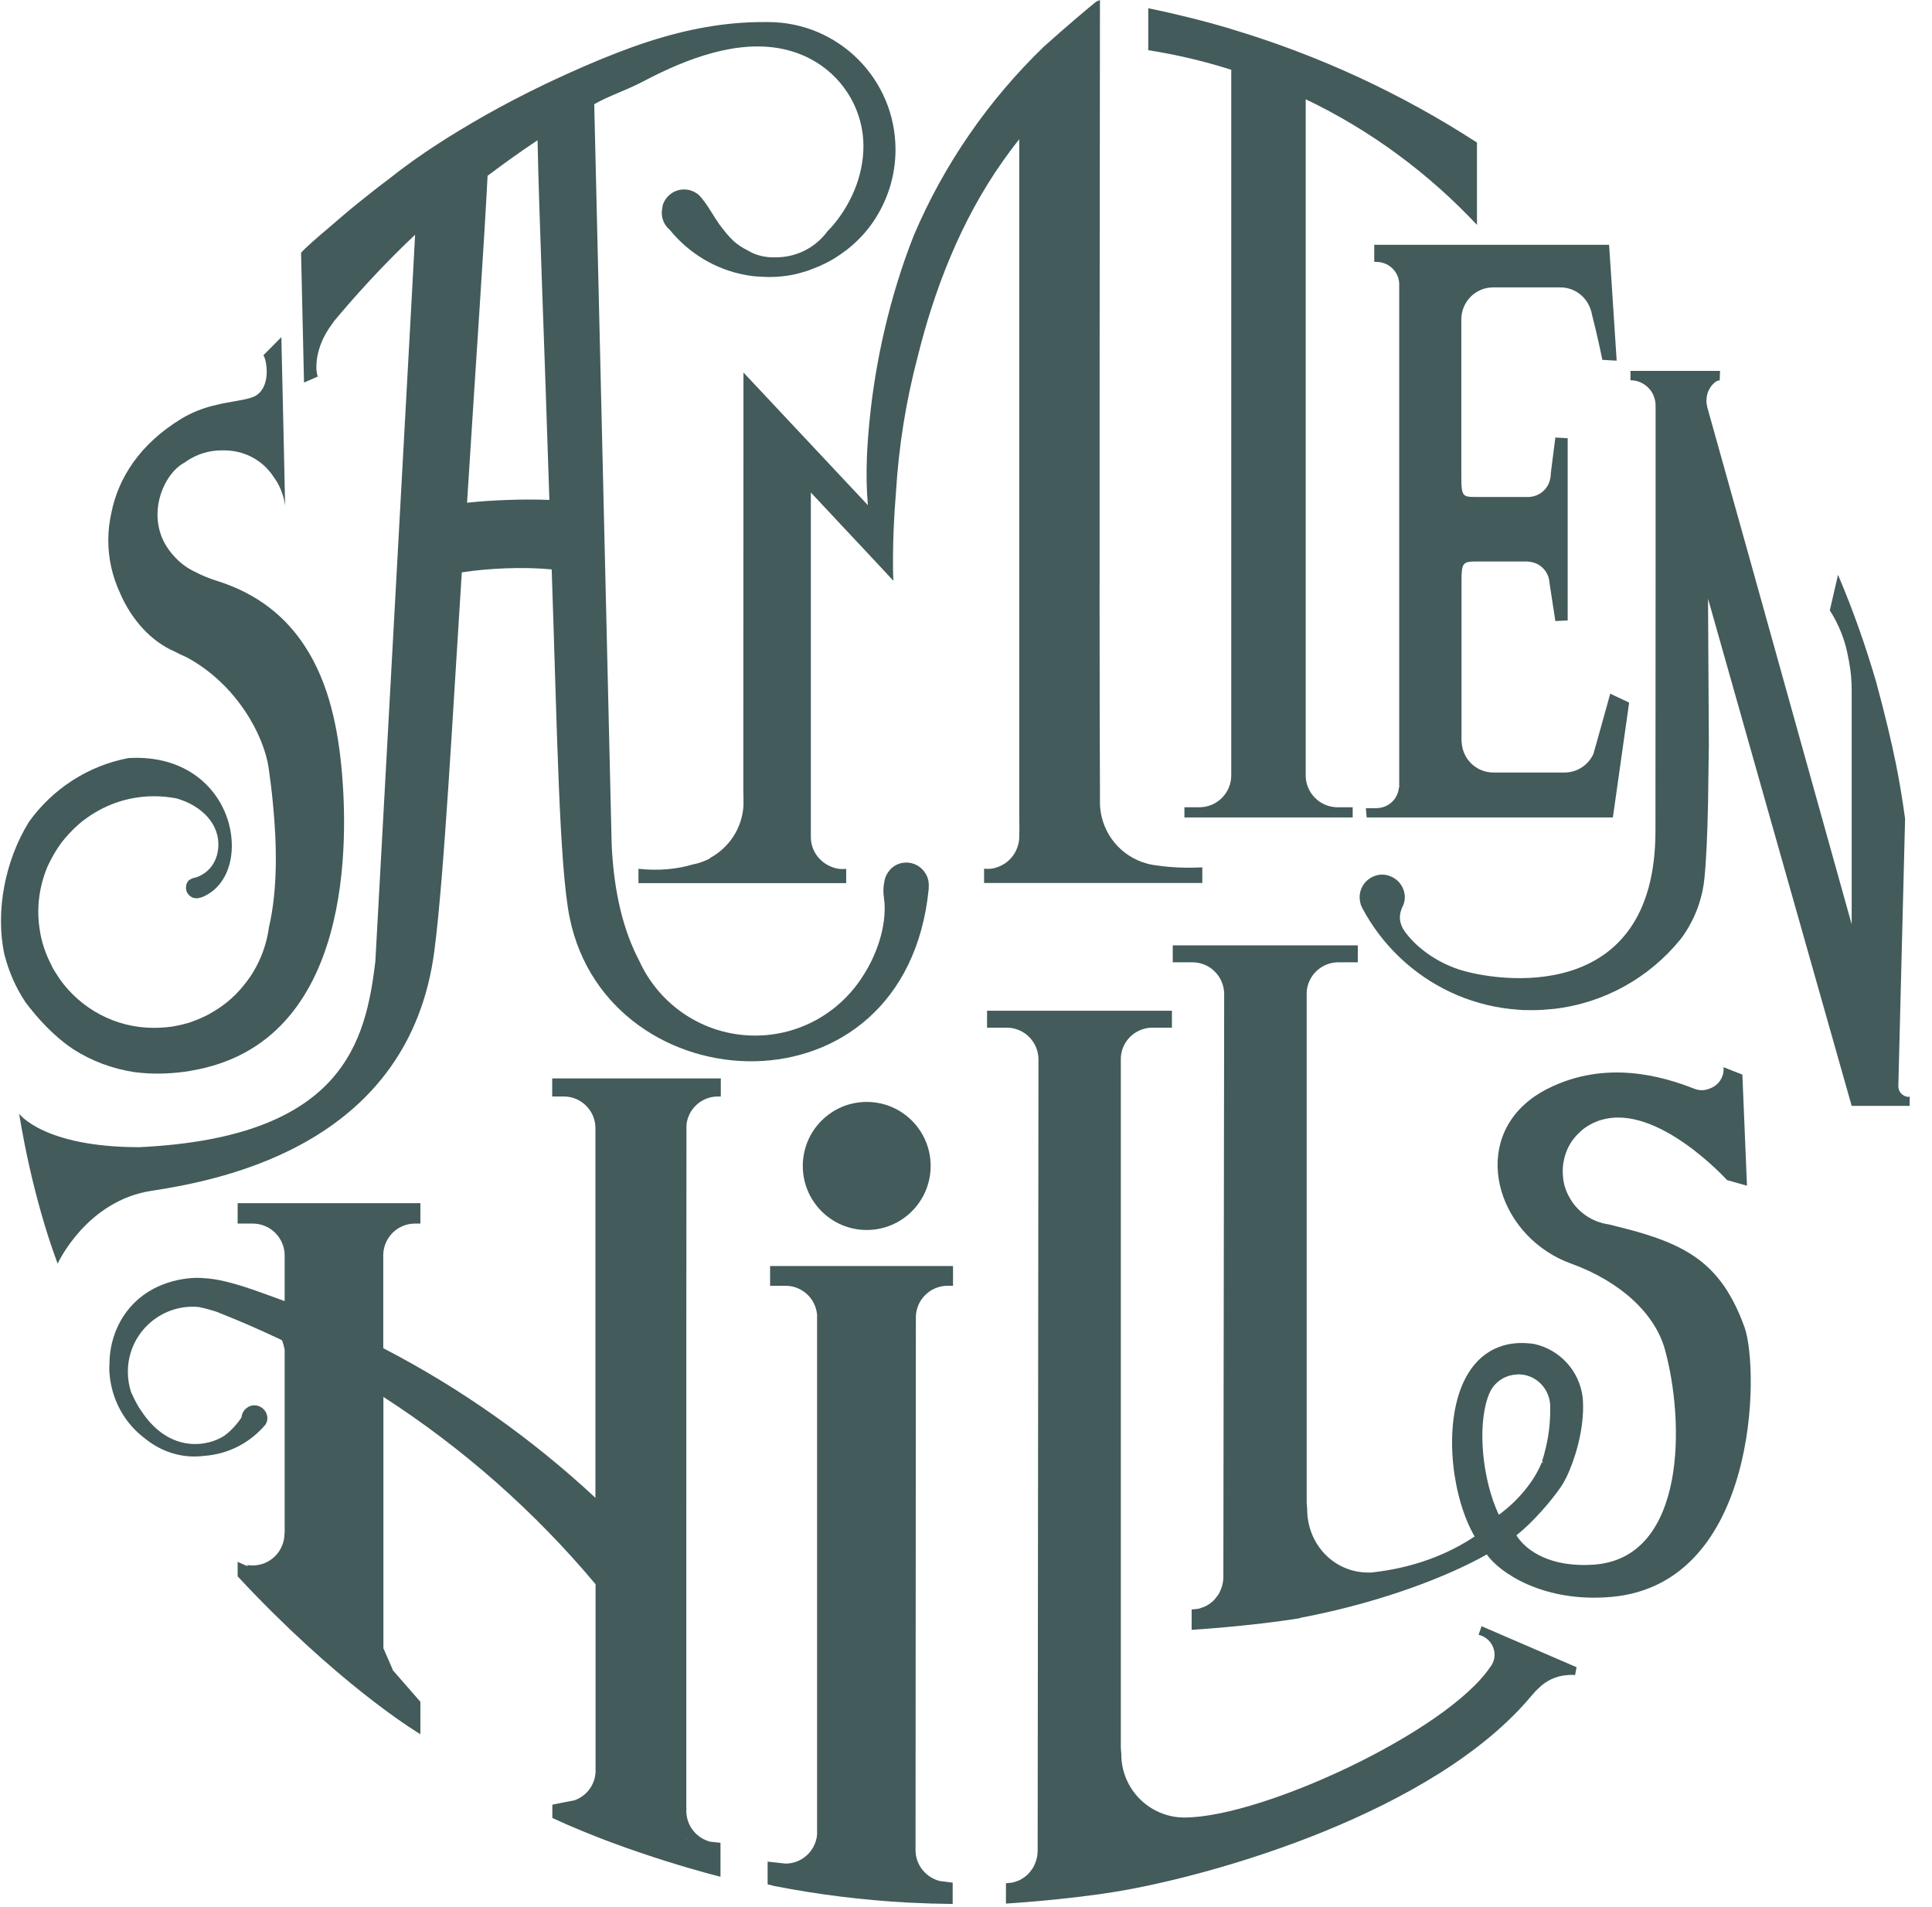 <svg width="78" height="77" viewBox="0 0 78 77" fill="none" xmlns="http://www.w3.org/2000/svg">
	<path
		d="M34.992 49.665C36.418 49.665 37.573 48.507 37.573 47.079C37.573 45.651 36.418 44.494 34.992 44.494C33.567 44.494 32.411 45.651 32.411 47.079C32.411 48.507 33.567 49.665 34.992 49.665Z"
		fill="#435B5A" />
	<path
		d="M37.494 35.687C37.494 35.653 37.487 35.627 37.487 35.593C37.487 35.574 37.48 35.554 37.474 35.527C37.374 35.128 37.016 34.829 36.591 34.829C36.339 34.829 36.114 34.929 35.954 35.095C35.941 35.108 35.934 35.115 35.928 35.128C35.908 35.155 35.888 35.175 35.868 35.201C35.782 35.321 35.722 35.454 35.702 35.607C35.663 35.793 35.649 36.012 35.689 36.265C35.815 37.142 35.523 38.385 34.8 39.469C33.884 40.878 32.298 41.815 30.487 41.815C28.397 41.815 26.599 40.565 25.796 38.771C25.199 37.634 24.788 36.119 24.695 34.118L23.991 4.207C24.489 3.915 25.305 3.629 25.843 3.35C26.214 3.157 26.606 2.958 27.01 2.778C27.024 2.772 27.037 2.765 27.05 2.758C28.848 1.961 30.918 1.442 32.71 2.373C33.944 3.018 34.773 4.274 34.853 5.676C34.919 6.893 34.448 8.102 33.679 9.04C33.599 9.139 33.513 9.232 33.426 9.319C33.42 9.325 33.413 9.332 33.407 9.339C32.949 9.963 32.219 10.369 31.396 10.389C31.376 10.389 31.356 10.389 31.336 10.389C31.044 10.402 30.753 10.362 30.474 10.256C30.374 10.216 30.282 10.169 30.195 10.116C29.698 9.87 29.479 9.638 29.047 9.066C28.828 8.76 28.616 8.362 28.384 8.069C28.371 8.049 28.351 8.029 28.337 8.009C28.304 7.969 28.271 7.93 28.238 7.896C28.072 7.743 27.86 7.65 27.621 7.65C27.216 7.65 26.884 7.91 26.758 8.275C26.752 8.315 26.745 8.362 26.738 8.401C26.725 8.468 26.718 8.528 26.718 8.594C26.718 8.873 26.845 9.119 27.044 9.285C27.807 10.223 28.888 10.887 30.122 11.107C30.136 11.107 30.142 11.107 30.155 11.113C30.301 11.14 30.454 11.16 30.607 11.166C30.713 11.173 30.826 11.18 30.932 11.18C30.958 11.18 30.978 11.186 31.005 11.186C31.011 11.186 31.018 11.186 31.025 11.186H31.031C31.376 11.186 31.715 11.153 32.046 11.087C32.066 11.08 32.086 11.08 32.099 11.073C32.212 11.047 32.318 11.02 32.425 10.987C32.491 10.967 32.557 10.947 32.624 10.927C32.637 10.921 32.644 10.921 32.657 10.914C32.723 10.887 32.789 10.861 32.862 10.834C32.942 10.801 33.015 10.774 33.095 10.741C33.161 10.708 33.227 10.675 33.294 10.648C33.407 10.588 33.519 10.535 33.626 10.469C33.659 10.449 33.692 10.429 33.725 10.409C33.864 10.322 34.004 10.223 34.136 10.123C34.143 10.123 34.143 10.116 34.15 10.116C34.588 9.777 34.972 9.379 35.278 8.92C35.828 8.096 36.154 7.105 36.154 6.042C36.154 3.197 33.851 0.891 31.011 0.891C30.971 0.891 30.938 0.891 30.898 0.891C29.299 0.877 27.707 1.183 26.194 1.675C25.962 1.748 25.736 1.828 25.511 1.908C24.668 2.213 23.786 2.579 22.91 2.978C22.883 2.991 22.863 2.998 22.837 3.011C22.585 3.124 22.333 3.244 22.081 3.363C22.054 3.376 22.027 3.39 21.994 3.403C21.165 3.802 20.349 4.227 19.606 4.646C18.265 5.41 16.945 6.235 15.737 7.198C15.737 7.198 15.717 7.218 15.678 7.245C15.3 7.524 14.935 7.817 14.57 8.109C14.523 8.142 14.483 8.182 14.437 8.215C14.065 8.514 13.7 8.827 13.342 9.139C12.765 9.624 12.281 10.05 12.155 10.209V10.229L12.274 15.447L12.791 15.221L12.831 15.201C12.831 15.201 12.725 14.995 12.798 14.483C12.871 13.978 13.09 13.513 13.389 13.107C13.422 13.068 13.448 13.021 13.482 12.974C14.191 12.117 15.419 10.735 16.759 9.478L16.593 12.556L16.341 17.162L15.153 38.837C14.762 42.008 13.906 45.929 5.626 46.321C1.751 46.321 0.775 44.972 0.775 44.972C0.775 44.972 0.901 45.823 1.173 47.046C1.426 48.176 1.804 49.625 2.328 51.027V51.021C2.348 50.981 3.502 48.482 6.117 48.083C9.189 47.617 16.527 46.109 17.535 38.405C17.934 35.354 18.285 28.681 18.644 23.111C19.679 22.951 21.072 22.878 22.273 22.991C22.492 29.359 22.572 34.995 23.003 37.076C24.575 44.66 36.558 45.285 37.494 35.899C37.494 35.866 37.494 35.839 37.494 35.806C37.494 35.786 37.5 35.76 37.5 35.74C37.5 35.726 37.494 35.706 37.494 35.687ZM18.856 20.299C19.261 13.872 19.539 9.957 19.685 7.099C20.316 6.62 20.986 6.142 21.702 5.663C21.762 8.641 21.961 13.34 22.18 20.186C21.191 20.146 19.904 20.186 18.856 20.299Z"
		fill="#435B5A" />
	<path
		d="M36.976 53.234V53.175C36.989 52.477 37.56 51.918 38.257 51.918C38.389 51.918 38.476 51.918 38.476 51.918V51.121H36.969H33.002H31.091V51.918H31.714C32.385 51.918 32.929 52.43 32.988 53.088V53.327V73.726V73.839V74.079C32.929 74.73 32.385 75.249 31.714 75.249L30.991 75.169V76.086C31.078 76.106 31.164 76.126 31.25 76.152C33.015 76.498 34.82 76.724 36.664 76.824C36.711 76.824 36.757 76.83 36.803 76.83C37.129 76.844 37.414 76.857 37.653 76.864C37.679 76.864 37.706 76.864 37.732 76.864C38.19 76.877 38.462 76.877 38.462 76.877V76.019L37.978 75.96C37.401 75.833 36.963 75.322 36.963 74.703V74.697L36.976 53.234Z"
		fill="#435B5A" />
	<path d="M37.991 75.96C38.078 75.979 38.17 75.986 38.263 75.986L37.991 75.96Z" fill="#435B5A" />
	<path
		d="M27.701 74.278C27.701 74.278 27.735 74.285 27.794 74.292C27.735 74.285 27.701 74.278 27.701 74.278Z"
		fill="#435B5A" />
	<path
		d="M9.063 57.967C8.426 58.399 6.907 58.698 5.772 57.07C5.719 56.99 5.66 56.91 5.606 56.824C5.48 56.611 5.381 56.412 5.295 56.219C5.208 55.96 5.162 55.681 5.162 55.388C5.162 53.939 6.336 52.763 7.783 52.763C7.869 52.763 7.949 52.769 8.028 52.776C8.26 52.822 8.506 52.889 8.765 52.975C8.844 53.008 8.931 53.042 9.01 53.075C9.747 53.367 10.47 53.687 11.18 54.019C11.253 54.052 11.326 54.085 11.392 54.125C11.432 54.245 11.465 54.364 11.492 54.491V56.02V61.922H11.485C11.485 62.633 10.908 63.211 10.198 63.211C10.125 63.211 10.052 63.205 9.979 63.191L9.999 63.245L9.594 63.065V63.603V63.65C9.853 63.929 10.105 64.195 10.357 64.454C14.172 68.376 16.972 70.024 16.972 70.024V68.715L15.851 67.432L15.858 67.425L15.486 66.568H15.479C15.479 65.152 15.479 60.506 15.479 56.405C18.704 58.486 21.59 61.038 24.045 63.969V70.988V71.453V71.526C24.045 71.533 24.045 71.54 24.045 71.546C24.019 72.078 23.68 72.517 23.203 72.69L23.116 72.71L22.805 72.769L22.3 72.869V73.208V73.407C25.525 74.903 29.088 75.78 29.088 75.78V75.654V74.411C29.088 74.411 29.068 74.411 29.041 74.404C28.975 74.398 28.836 74.385 28.677 74.365C28.126 74.225 27.721 73.733 27.708 73.148C27.708 73.128 27.708 73.115 27.708 73.095C27.708 73.069 27.714 73.035 27.714 73.009H27.708C27.708 72.105 27.708 70.762 27.708 69.147C27.708 67.738 27.708 66.116 27.708 64.394C27.708 57.528 27.708 49.034 27.714 45.697C27.714 45.597 27.714 45.504 27.714 45.418C27.781 44.786 28.305 44.294 28.948 44.275C28.982 44.275 29.008 44.275 29.028 44.275C29.075 44.275 29.101 44.275 29.101 44.275V43.544H22.294V44.275H22.718H22.798C23.475 44.294 24.019 44.84 24.039 45.518V45.591V60.48C21.484 58.1 18.605 56.059 15.473 54.438C15.473 52.955 15.473 51.653 15.473 50.742C15.473 50.709 15.473 50.682 15.473 50.649C15.499 49.958 16.057 49.406 16.753 49.406H16.972V48.582H9.594V49.406H10.204C10.915 49.406 11.492 49.984 11.492 50.695L11.485 49.406L11.492 50.31V52.537C10.337 52.118 9.342 51.726 8.44 51.626C8.234 51.606 8.035 51.593 7.836 51.599C7.199 51.633 6.655 51.799 6.197 52.038C4.996 52.676 4.405 53.906 4.419 55.129C4.419 55.155 4.412 55.182 4.412 55.209C4.412 55.554 4.465 55.893 4.558 56.212C4.711 56.731 4.969 57.196 5.314 57.588C5.474 57.768 5.646 57.927 5.839 58.073C6.489 58.605 7.318 58.904 8.254 58.785C9.169 58.718 9.986 58.306 10.576 57.681C10.623 57.628 10.669 57.581 10.715 57.528C10.735 57.495 10.755 57.455 10.768 57.415C10.768 57.409 10.775 57.402 10.775 57.395C10.788 57.355 10.795 57.309 10.795 57.262C10.795 57.223 10.788 57.189 10.782 57.156C10.782 57.15 10.775 57.143 10.775 57.136C10.768 57.11 10.755 57.076 10.749 57.05L10.742 57.043C10.729 57.01 10.709 56.983 10.689 56.957C10.669 56.93 10.642 56.904 10.616 56.877C10.523 56.797 10.404 56.744 10.271 56.744C10.244 56.744 10.218 56.751 10.191 56.751C10.138 56.757 10.085 56.777 10.032 56.804C10.032 56.804 10.025 56.804 10.025 56.81C9.879 56.89 9.773 57.036 9.753 57.209C9.767 57.236 9.428 57.714 9.063 57.967ZM27.794 74.291C27.734 74.285 27.701 74.285 27.701 74.278C27.701 74.278 27.734 74.285 27.794 74.291Z"
		fill="#435B5A" />
	<path
		d="M65.01 28.01L64.433 30.083L64.419 30.123L64.333 30.436C64.134 30.881 63.683 31.193 63.165 31.193H60.292C59.602 31.193 59.045 30.648 59.012 29.97C59.012 29.957 59.005 29.944 59.005 29.93V29.884V23.463C59.005 22.706 59.065 22.672 59.636 22.672H61.639C61.646 22.672 61.646 22.672 61.653 22.672C61.659 22.672 61.659 22.672 61.666 22.672H61.699V22.679C62.11 22.699 62.442 22.985 62.535 23.377C62.542 23.417 62.548 23.457 62.555 23.503L62.568 23.603L62.794 25.078L63.291 25.052V17.694L62.794 17.667L62.608 19.123C62.608 19.136 62.608 19.143 62.608 19.156C62.608 19.242 62.588 19.329 62.568 19.409C62.462 19.781 62.124 20.053 61.719 20.067C61.712 20.067 61.706 20.067 61.692 20.067C61.679 20.067 61.679 20.067 61.666 20.067H59.629C59.058 20.067 58.998 20.067 58.998 19.249V12.921V12.895V12.868C59.012 12.17 59.582 11.605 60.279 11.605H62.999C63.59 11.605 64.074 12.004 64.234 12.543C64.247 12.589 64.26 12.629 64.267 12.675C64.287 12.749 64.3 12.822 64.32 12.895C64.446 13.393 64.579 13.978 64.691 14.53L65.269 14.563C65.189 13.274 64.963 9.884 64.963 9.884H55.482V10.575H55.562H55.595C55.668 10.575 55.741 10.588 55.807 10.608C56.152 10.695 56.417 10.98 56.477 11.333C56.484 11.373 56.484 11.406 56.49 11.446V11.532V31.805H56.477C56.437 32.257 56.066 32.616 55.601 32.629V32.636H55.144L55.177 33.008H65.116L65.773 28.369L65.01 28.01Z"
		fill="#435B5A" />
	<path
		d="M13.807 31.22C13.661 29.525 13.316 27.624 12.301 26.082C11.551 24.932 10.43 23.975 8.744 23.45C8.426 23.35 8.147 23.231 7.902 23.104C7.557 22.945 7.251 22.719 7.006 22.433C5.838 21.157 6.449 19.382 7.291 18.777C7.344 18.738 7.397 18.711 7.451 18.678C7.822 18.405 8.267 18.232 8.751 18.192C8.764 18.192 8.784 18.192 8.797 18.192C8.851 18.186 8.91 18.186 8.963 18.186C8.97 18.186 8.97 18.186 8.977 18.186C9.819 18.166 10.595 18.551 11.06 19.276C11.08 19.302 11.1 19.336 11.12 19.362C11.126 19.369 11.133 19.382 11.14 19.389C11.332 19.695 11.465 20.047 11.511 20.426L11.438 17.082L11.359 13.613L10.635 14.344C10.775 14.557 10.941 15.587 10.343 15.966C10.204 16.052 10.012 16.099 9.793 16.145C9.753 16.152 9.72 16.159 9.68 16.165C9.05 16.285 8.194 16.378 7.318 16.91C5.639 17.933 4.777 19.309 4.498 20.698C4.418 21.057 4.372 21.423 4.372 21.808C4.372 22.566 4.538 23.277 4.836 23.922C5.301 25.019 6.104 25.903 7.052 26.308C7.198 26.388 7.351 26.461 7.51 26.527C9.574 27.624 10.668 29.731 10.848 31.021C10.914 31.479 10.974 31.958 11.02 32.463C11.179 34.092 11.219 35.9 10.854 37.462C10.854 37.468 10.854 37.468 10.854 37.475C10.761 38.12 10.543 38.724 10.217 39.256C10.204 39.276 10.191 39.296 10.178 39.323C10.124 39.409 10.065 39.495 9.998 39.582C9.978 39.608 9.959 39.635 9.939 39.662C9.879 39.741 9.813 39.821 9.746 39.901C9.726 39.921 9.706 39.947 9.687 39.967C9.614 40.047 9.541 40.127 9.468 40.2C9.454 40.213 9.441 40.22 9.428 40.233C9.348 40.306 9.269 40.386 9.182 40.453C8.963 40.632 8.724 40.791 8.472 40.931C8.452 40.944 8.433 40.951 8.413 40.964C8.313 41.017 8.214 41.064 8.107 41.111C7.975 41.17 7.842 41.224 7.703 41.27C7.696 41.27 7.696 41.27 7.689 41.277C7.63 41.297 7.563 41.317 7.504 41.33C7.444 41.35 7.384 41.363 7.318 41.377C7.232 41.396 7.152 41.416 7.066 41.43C6.973 41.45 6.887 41.463 6.794 41.469C6.754 41.476 6.714 41.483 6.668 41.483C6.522 41.496 6.369 41.503 6.216 41.503C4.644 41.503 3.257 40.725 2.408 39.529C2.368 39.469 2.328 39.402 2.288 39.343C2.242 39.263 2.189 39.19 2.142 39.11C2.116 39.063 2.096 39.017 2.076 38.97C1.87 38.578 1.718 38.159 1.632 37.714C1.632 37.714 1.632 37.714 1.632 37.707C1.579 37.422 1.545 37.123 1.545 36.823C1.545 36.179 1.678 35.567 1.91 35.009C1.957 34.909 2.003 34.809 2.056 34.71C2.215 34.404 2.401 34.111 2.62 33.852C2.627 33.846 2.627 33.846 2.633 33.839C2.74 33.713 2.852 33.593 2.965 33.48C2.978 33.467 2.985 33.46 2.998 33.447C3.118 33.334 3.237 33.227 3.363 33.128C3.363 33.128 3.363 33.128 3.37 33.128C4.16 32.516 5.148 32.151 6.223 32.151C6.535 32.151 6.833 32.184 7.125 32.237C8.167 32.536 8.89 33.301 8.811 34.231C8.764 34.823 8.419 35.261 7.902 35.434C7.835 35.441 7.769 35.461 7.716 35.494C7.57 35.547 7.51 35.694 7.51 35.84C7.51 35.846 7.51 35.846 7.51 35.853C7.51 36.006 7.59 36.132 7.709 36.205C7.709 36.205 7.716 36.205 7.716 36.212C7.736 36.225 7.756 36.232 7.782 36.245C7.789 36.245 7.796 36.252 7.802 36.252C7.822 36.258 7.842 36.265 7.869 36.265C7.875 36.265 7.882 36.265 7.888 36.265C7.902 36.265 7.922 36.272 7.935 36.272C7.942 36.272 7.955 36.272 7.961 36.272C7.975 36.272 7.988 36.272 8.001 36.265C8.008 36.265 8.021 36.265 8.028 36.258C8.087 36.252 8.147 36.232 8.207 36.205C9.222 35.753 9.567 34.49 9.242 33.261C8.857 31.832 7.53 30.476 5.188 30.609C3.536 30.921 2.109 31.872 1.167 33.188C0.192 34.77 -0.186 36.803 0.172 38.518C0.351 39.23 0.643 39.894 1.041 40.486C1.519 41.111 2.129 41.809 2.959 42.367C3.695 42.839 4.538 43.158 5.433 43.291C6.044 43.37 6.727 43.377 7.49 43.271C7.537 43.264 7.577 43.258 7.623 43.251C7.656 43.244 7.689 43.238 7.723 43.231C14.364 42.114 14.013 33.679 13.807 31.22Z"
		fill="#435B5A" />
	<path
		d="M49.716 1.177L49.709 1.17C48.608 0.844 47.493 0.565 46.358 0.333V2.027C47.506 2.207 48.628 2.473 49.709 2.818V31.307C49.709 32.018 49.132 32.596 48.422 32.596H47.818V33.008H49.709H52.715H54.612V32.596H54.002C53.292 32.596 52.715 32.018 52.715 31.307V4.008C55.329 5.258 57.664 6.986 59.629 9.08V5.756C56.583 3.782 53.252 2.233 49.716 1.177Z"
		fill="#435B5A" />
	<path
		d="M59.815 65.664L59.695 66.01C59.702 66.01 59.708 66.016 59.715 66.016C59.761 66.029 59.808 66.043 59.854 66.063C59.874 66.069 59.894 66.083 59.914 66.096C60.166 66.236 60.339 66.501 60.339 66.814C60.339 67.007 60.272 67.179 60.16 67.319C58.388 69.931 50.95 73.388 47.818 73.388C46.412 73.388 45.27 72.244 45.27 70.835C45.27 70.835 45.27 70.835 45.27 70.829C45.264 70.742 45.257 70.656 45.251 70.576V42.859V42.699C45.29 42.041 45.821 41.523 46.478 41.496H46.578H47.314V40.812H39.85V41.496H40.593H40.692C41.369 41.523 41.907 42.068 41.926 42.752V42.812L41.893 74.73C41.893 74.916 41.853 75.089 41.787 75.249C41.774 75.275 41.761 75.295 41.754 75.322C41.734 75.368 41.707 75.415 41.681 75.455C41.654 75.495 41.621 75.534 41.595 75.568C41.575 75.594 41.555 75.621 41.535 75.641C41.502 75.681 41.462 75.714 41.422 75.747C41.402 75.767 41.376 75.787 41.356 75.8C41.316 75.827 41.27 75.853 41.23 75.88C41.203 75.893 41.177 75.913 41.143 75.927C41.097 75.947 41.057 75.96 41.011 75.973C40.978 75.986 40.944 76 40.911 76.006C40.865 76.02 40.818 76.026 40.765 76.026C40.719 76.033 40.679 76.04 40.633 76.04C40.626 76.04 40.613 76.04 40.613 76.04V76.046V76.864C40.613 76.864 42.941 76.724 44.998 76.392C49.026 75.74 57.923 73.175 61.838 68.462C61.924 68.362 62.011 68.263 62.11 68.176C62.415 67.864 62.827 67.665 63.285 67.638C63.397 67.625 63.51 67.625 63.59 67.638L63.65 67.319L59.815 65.664Z"
		fill="#435B5A" />
	<path
		d="M70.43 53.586C70.423 53.56 70.41 53.54 70.403 53.52C70.178 52.895 69.912 52.383 69.621 51.951C68.579 50.436 67.079 49.957 64.95 49.439C64.372 49.359 63.868 49.053 63.53 48.608C63.51 48.581 63.49 48.555 63.477 48.535C63.45 48.495 63.423 48.448 63.397 48.408C63.231 48.136 63.132 47.843 63.105 47.544C63.098 47.465 63.092 47.385 63.092 47.298C63.092 47.145 63.105 46.999 63.138 46.853C63.218 46.454 63.397 46.095 63.709 45.783C63.729 45.763 63.755 45.743 63.775 45.723C63.788 45.71 63.808 45.69 63.822 45.677C63.828 45.67 63.828 45.67 63.835 45.663C64.021 45.497 64.24 45.371 64.478 45.278C64.505 45.271 64.525 45.258 64.551 45.251C64.591 45.238 64.624 45.225 64.664 45.218C66.92 44.553 69.727 47.651 69.727 47.651L70.53 47.877L70.344 43.39L69.581 43.091C69.581 43.098 69.587 43.151 69.587 43.171C69.587 43.516 69.375 43.816 69.07 43.935C68.871 44.028 68.645 44.055 68.42 43.968C67.126 43.457 64.837 42.785 62.508 43.948C59.409 45.49 60.119 49.219 62.707 50.688C63.51 50.17 64.465 49.864 65.494 49.864C64.465 49.864 63.51 50.17 62.707 50.688C62.926 50.815 63.158 50.921 63.41 51.014C65.447 51.752 66.821 53.054 67.219 54.497C67.617 55.946 67.829 58.013 67.497 59.768C67.152 61.569 66.237 63.045 64.346 63.178C62.654 63.297 61.639 62.659 61.221 61.995C61.871 61.483 62.621 60.619 63.025 60.027C63.092 59.927 63.165 59.801 63.244 59.642C63.569 58.97 63.921 57.84 63.914 56.783C63.914 56.657 63.908 56.531 63.895 56.411C63.762 55.354 62.979 54.504 61.957 54.271C61.891 54.258 61.824 54.251 61.751 54.244C61.221 54.191 60.769 54.271 60.385 54.444C59.734 54.736 59.283 55.301 58.998 56.012C58.294 57.8 58.646 60.506 59.535 62.041C58.467 62.752 57.094 63.31 55.355 63.497H55.249C53.842 63.497 52.774 62.347 52.774 60.938C52.774 60.938 52.774 60.938 52.774 60.931C52.767 60.845 52.761 60.758 52.754 60.678V40.22V40.06C52.794 39.402 53.325 38.884 53.982 38.857H54.081H54.818V38.172H47.347V38.857H48.09H48.189C48.866 38.884 49.404 39.429 49.423 40.113V40.173L49.39 63.676C49.39 63.862 49.35 64.035 49.284 64.195C49.271 64.221 49.258 64.241 49.251 64.268C49.231 64.314 49.205 64.361 49.178 64.401C49.151 64.441 49.118 64.48 49.092 64.514C49.072 64.54 49.052 64.567 49.032 64.587C48.999 64.627 48.959 64.66 48.919 64.693C48.899 64.713 48.873 64.733 48.853 64.746C48.813 64.773 48.767 64.799 48.727 64.826C48.7 64.839 48.674 64.859 48.641 64.873C48.594 64.892 48.554 64.906 48.508 64.919C48.475 64.932 48.441 64.946 48.408 64.952C48.362 64.966 48.315 64.972 48.262 64.972C48.216 64.979 48.176 64.986 48.13 64.986C48.123 64.986 48.11 64.986 48.11 64.986V64.992V65.81C48.11 65.81 50.439 65.67 52.495 65.338L52.522 65.318C52.642 65.298 52.761 65.278 52.874 65.251C55.853 64.653 58.454 63.656 60.026 62.766C60.517 63.477 62.289 64.726 65.062 64.48C70.968 63.949 71.047 55.328 70.43 53.586ZM60.511 61.164C60.172 60.446 59.96 59.555 59.88 58.698C59.801 57.847 59.86 57.023 60.066 56.425C60.099 56.331 60.139 56.238 60.179 56.159C60.239 56.046 60.318 55.939 60.411 55.853C60.623 55.647 60.902 55.52 61.221 55.501C61.247 55.501 61.274 55.494 61.3 55.494C62.01 55.494 62.574 56.072 62.587 56.783C62.601 57.754 62.435 58.359 62.329 58.771C62.309 58.844 62.282 58.924 62.256 59.003C62.269 59.017 62.282 59.023 62.302 59.037C62.282 59.043 62.262 59.05 62.242 59.057C61.944 59.801 61.294 60.599 60.511 61.164Z"
		fill="#435B5A" />
	<path
		d="M77.079 44.294C76.986 44.294 76.893 44.261 76.827 44.214C76.708 44.135 76.635 43.995 76.641 43.836L76.913 33.081C76.913 33.081 76.913 33.054 76.907 33.014C76.807 32.283 76.688 31.559 76.542 30.834C76.369 29.984 76.111 28.88 75.746 27.538C75.314 26.055 74.803 24.613 74.206 23.21L73.874 24.646C74.246 25.224 74.505 25.876 74.624 26.58C74.638 26.64 74.651 26.7 74.657 26.753C74.724 27.112 74.757 27.478 74.757 27.843V37.322L73.052 31.213L70.59 22.386L68.931 16.457C68.925 16.444 68.925 16.431 68.925 16.418C68.918 16.391 68.912 16.358 68.905 16.331C68.905 16.324 68.905 16.318 68.905 16.311C68.898 16.271 68.892 16.231 68.892 16.192C68.892 16.165 68.898 16.138 68.898 16.105C68.898 16.078 68.905 16.052 68.905 16.032C68.905 16.019 68.912 15.999 68.912 15.985C68.951 15.786 69.051 15.6 69.21 15.46C69.276 15.4 69.349 15.361 69.422 15.361C69.422 15.361 69.429 15.361 69.429 15.354L69.442 14.982L69.436 14.975H65.826V15.354C66.112 15.354 66.37 15.474 66.556 15.666C66.642 15.753 66.709 15.852 66.755 15.966C66.808 16.092 66.841 16.231 66.841 16.378V23.004L66.835 33.546C66.841 40.645 60.405 39.648 58.873 39.136C57.983 38.837 57.234 38.279 56.803 37.727C56.769 37.681 56.73 37.641 56.703 37.594C56.683 37.568 56.663 37.534 56.643 37.501C56.57 37.368 56.517 37.215 56.517 37.049C56.517 36.923 56.544 36.803 56.59 36.69H56.584C56.663 36.557 56.716 36.398 56.716 36.232C56.716 35.879 56.517 35.58 56.232 35.427C56.106 35.361 55.96 35.314 55.807 35.314C55.694 35.314 55.588 35.334 55.489 35.374C55.144 35.5 54.892 35.833 54.892 36.232C54.892 36.351 54.918 36.471 54.958 36.577C54.971 36.604 54.984 36.63 54.998 36.664C55.396 37.415 55.913 38.093 56.531 38.678C57.725 39.807 59.277 40.559 61.002 40.745C61.029 40.745 61.056 40.751 61.075 40.751C61.155 40.758 61.228 40.765 61.308 40.771C61.367 40.778 61.434 40.778 61.493 40.785C61.52 40.785 61.553 40.785 61.58 40.785C61.805 40.791 62.024 40.791 62.25 40.778C62.33 40.771 62.409 40.765 62.489 40.758C62.568 40.751 62.648 40.745 62.728 40.738C64.778 40.505 66.589 39.468 67.83 37.946C67.876 37.887 67.923 37.827 67.969 37.76C68.228 37.382 68.44 36.963 68.586 36.524C68.699 36.185 68.779 35.826 68.812 35.467C68.885 34.763 68.931 33.719 68.958 32.43C68.965 32.077 68.991 30.057 68.991 30.057L68.958 24.174L71.254 32.29L74.757 44.653H76.754H77.099V44.267H77.079V44.294Z"
		fill="#435B5A" />
	<path
		d="M46.736 34.949C46.61 34.936 46.491 34.916 46.378 34.889C46.352 34.882 46.325 34.876 46.305 34.869C45.27 34.59 44.501 33.686 44.414 32.583C44.408 32.529 44.408 32.47 44.408 32.416C44.408 32.397 44.408 32.377 44.408 32.35C44.408 32.237 44.408 32.117 44.408 31.978C44.408 31.945 44.408 31.918 44.408 31.885C44.374 26.242 44.408 0.02 44.408 0C44.381 0.02 44.288 0.047 44.255 0.066C43.976 0.292 43.061 1.057 42.138 1.888C39.916 4.035 38.118 6.62 36.89 9.512C35.908 12.004 35.344 14.61 35.112 16.923C35.059 17.454 35.019 17.973 34.999 18.471C34.973 19.163 34.986 19.814 35.039 20.399L30.016 15.042L30.009 31.905C30.009 31.905 30.009 32.024 30.016 32.184C30.016 32.19 30.016 32.19 30.016 32.197C30.016 32.303 30.016 32.416 30.016 32.529C29.963 33.447 29.426 34.238 28.656 34.65L28.663 34.663C28.444 34.776 28.205 34.862 27.953 34.909C27.336 35.095 26.599 35.168 25.776 35.082V35.66H34.163V35.082C33.951 35.108 33.745 35.075 33.573 35.002C33.088 34.816 32.736 34.351 32.736 33.799C32.736 33.759 32.736 33.54 32.736 33.467V19.887L35.437 22.772L36.067 23.45C36.067 23.45 35.994 22.021 36.173 19.867C36.286 17.993 36.585 16.165 37.049 14.404C37.7 11.771 38.761 8.94 40.506 6.481C40.712 6.188 40.924 5.902 41.15 5.623V32.849L41.156 33.46C41.156 33.546 41.15 33.766 41.15 33.792C41.15 33.939 41.123 34.072 41.077 34.204C40.957 34.563 40.685 34.849 40.334 34.989C40.154 35.069 39.949 35.102 39.73 35.075V35.653H42.517H48.541V35.022C47.884 35.055 47.281 35.029 46.736 34.949Z"
		fill="#435B5A" />
</svg>
